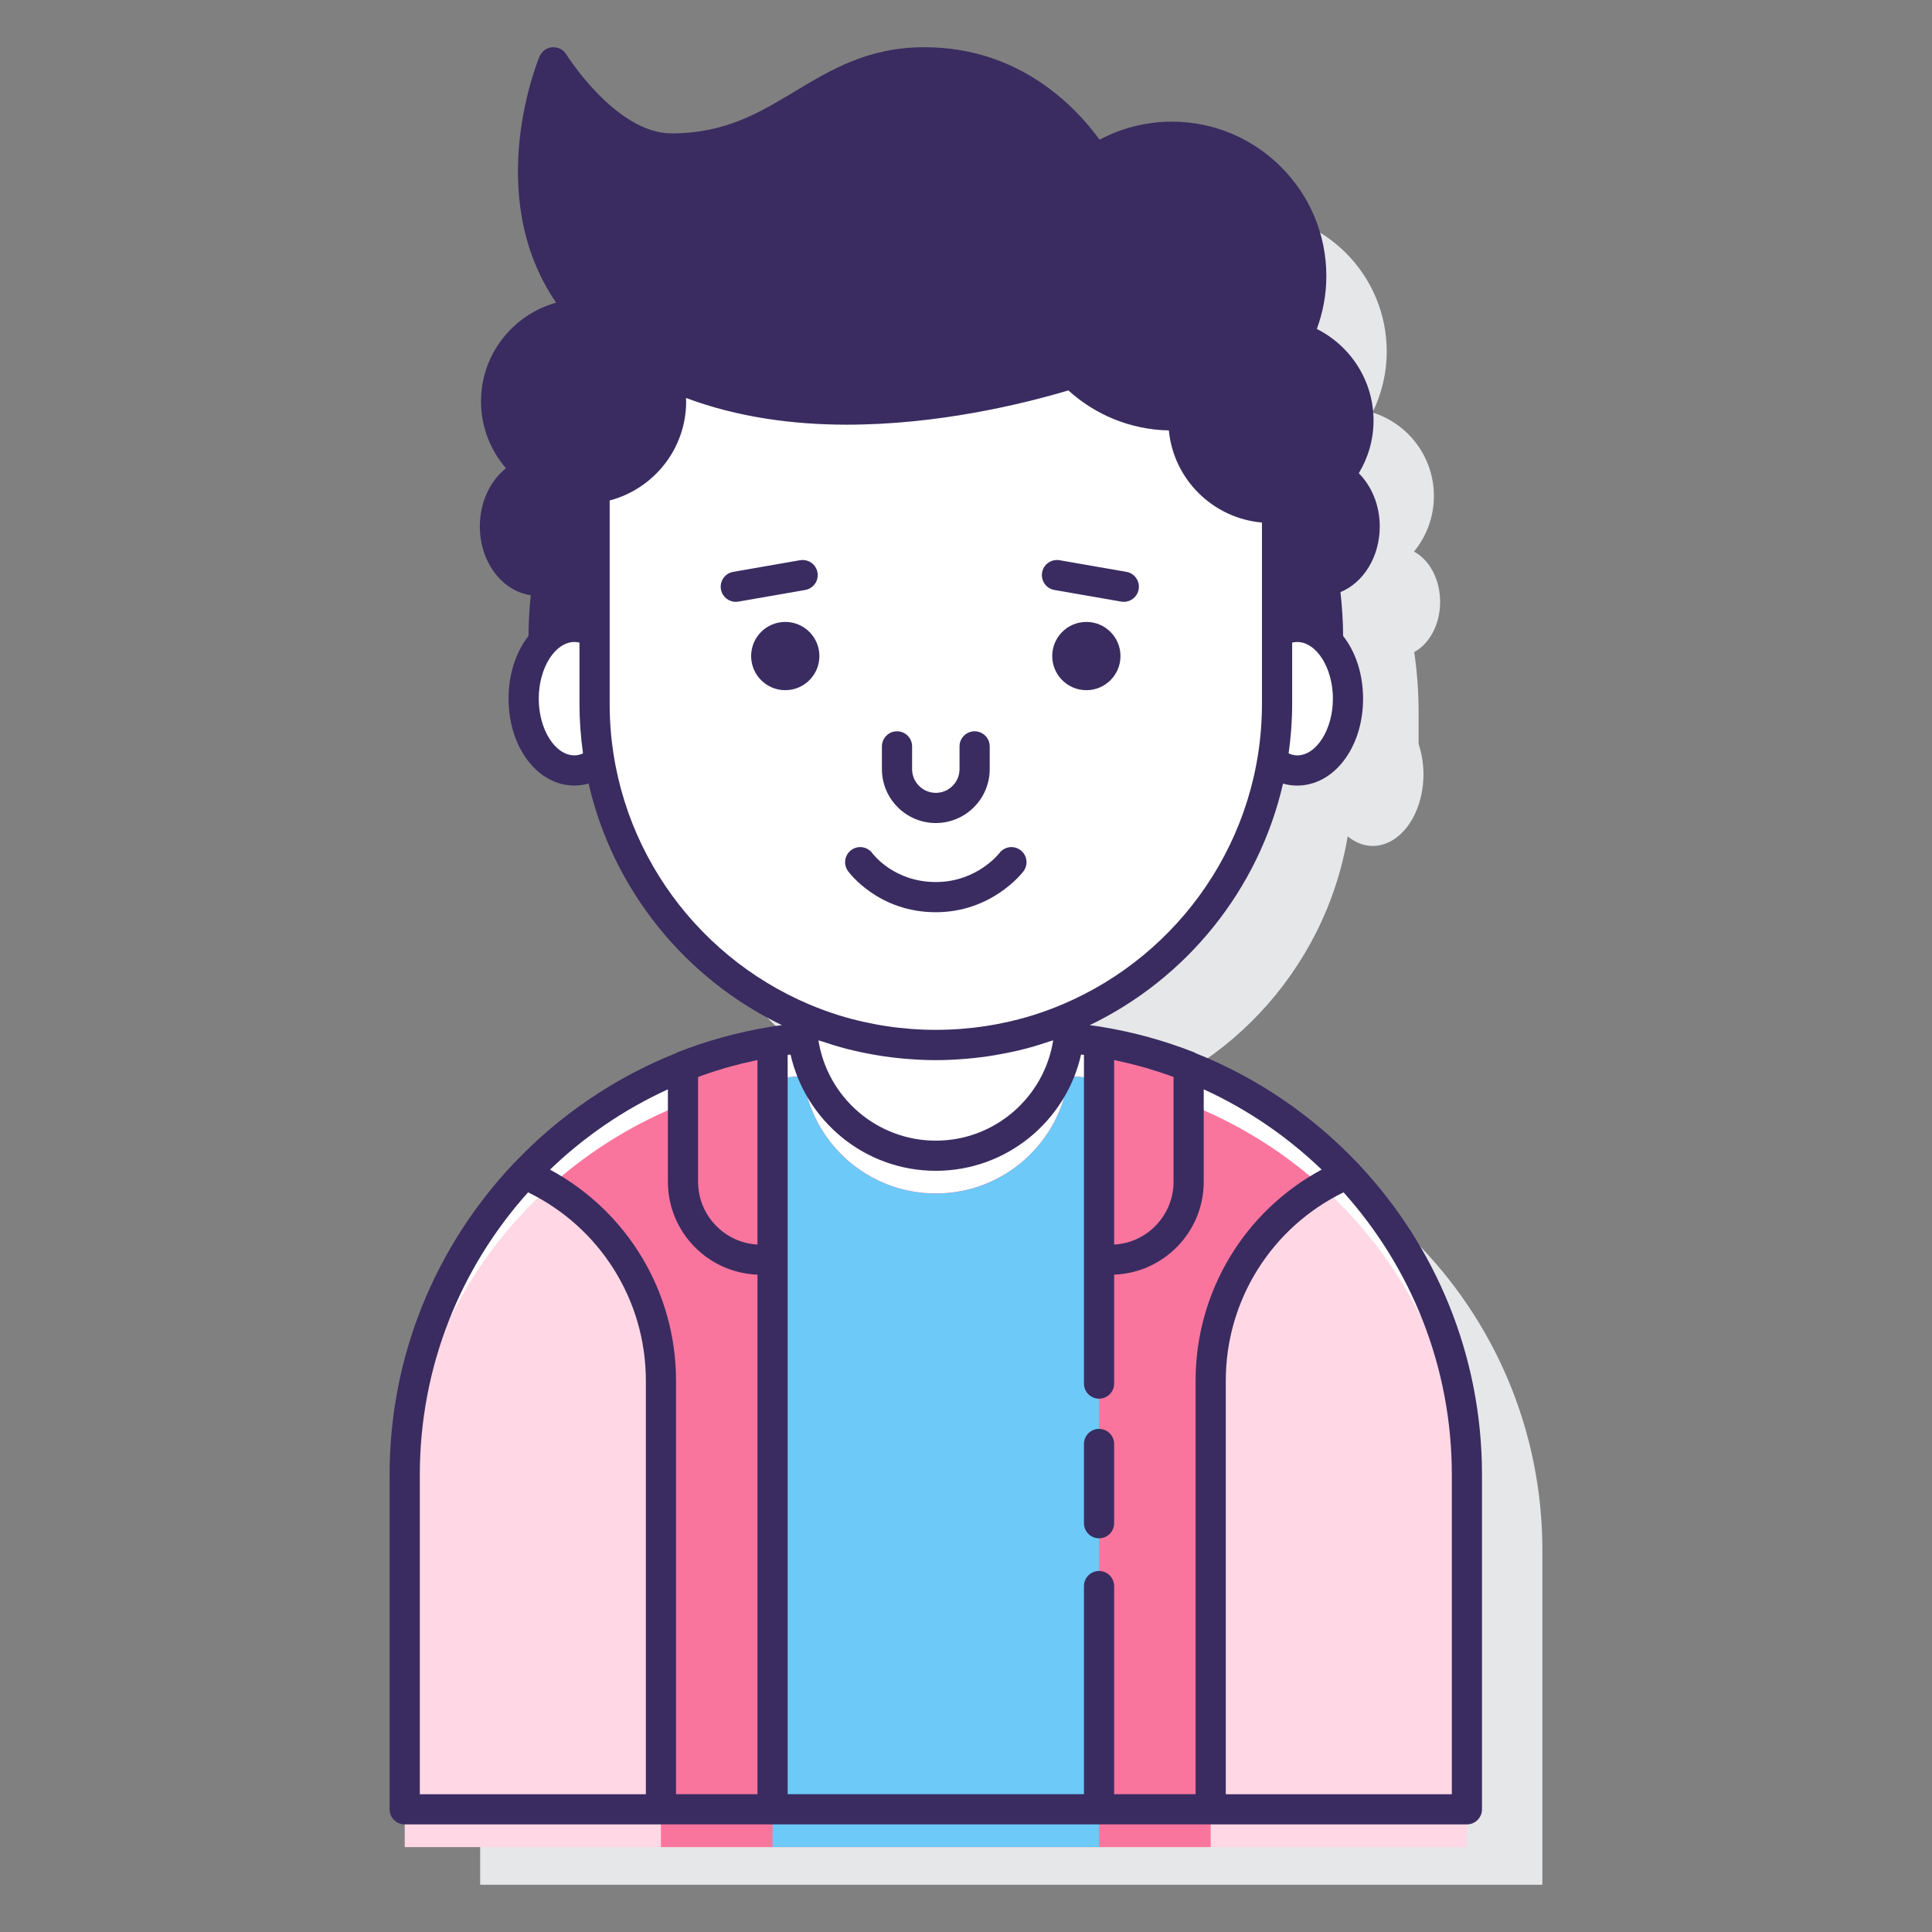 <?xml version="1.0" encoding="utf-8"?>
<!-- Generator: Adobe Illustrator 22.0.1, SVG Export Plug-In . SVG Version: 6.00 Build 0)  -->
<svg version="1.1" id="Layer_1" xmlns="http://www.w3.org/2000/svg" xmlns:xlink="http://www.w3.org/1999/xlink" x="0px" y="0px"
	 viewBox="0 0 128 128" style="enable-background:new 0 0 128 128;" xml:space="preserve">
<rect x="0" y="0" width="128" height="128" fill="#808080" stroke="none"/>
<style type="text/css">
	.st0{fill:#3A2C60;}
	.st1{fill:#E6E7E8;}
	.st2{fill:#FFFFFF;}
	.st3{fill:#FFD7E5;}
	.st4{fill:#0089EF;}
	.st5{fill:#6DC9F7;}
	.st6{fill:#FA759E;}
	.st7{fill:#D4FBFF;}
	.st8{fill:none;stroke:#3A2C60;stroke-width:2;stroke-linecap:round;stroke-linejoin:round;stroke-miterlimit:10;}
</style>
<g>
	<g>
		<path class="st1" d="M73.125,73.637h-0.954c8.79-2.057,15.602-9.239,17.117-18.225c0.49,0.392,1.048,0.634,1.651,0.634
			c1.861,0,3.369-2.13,3.369-4.757c0-0.718-0.121-1.392-0.323-2.002v-2.144c0-1.339-0.101-2.654-0.289-3.941
			c1.009-0.548,1.716-1.831,1.716-3.326c0-1.502-0.715-2.789-1.732-3.332c0.825-1.001,1.32-2.284,1.32-3.682
			c0-2.598-1.71-4.797-4.066-5.533c0.596-1.221,0.94-2.588,0.94-4.039c0-5.099-4.134-9.233-9.233-9.233
			c-1.884,0-3.634,0.567-5.094,1.536c-1.026-1.624-4.641-6.466-11.3-6.466c-7.003,0-9.247,5.709-16.747,5.709
			c-4.312,0-7.833-5.709-7.833-5.709s-4.199,9.686,2.022,16.671c-0.009,0-0.017-0.001-0.026-0.001c-3.201,0-5.796,2.595-5.796,5.796
			c0,1.945,0.961,3.662,2.431,4.713c-1.408,0.197-2.508,1.71-2.508,3.57c0,1.85,1.087,3.357,2.484,3.567
			c-0.166,1.21-0.259,2.443-0.259,3.699v2.144c-0.202,0.61-0.323,1.284-0.323,2.002c0,2.627,1.508,4.757,3.369,4.757
			c0.604,0,1.163-0.243,1.654-0.636c1.514,8.986,8.324,16.17,17.114,18.227h-0.954c-16.05,0-29.062,13.011-29.062,29.062v22.173
			h70.373v-22.173C102.186,86.648,89.175,73.637,73.125,73.637z"/>
	</g>
	<g>
		<g>
			<path class="st2" d="M85.938,41.533c-0.473,0-0.922,0.14-1.33,0.388v4.709c0,1.289-0.114,2.552-0.321,3.782
				c0.49,0.392,1.048,0.634,1.651,0.634c1.861,0,3.369-2.13,3.369-4.757C89.307,43.662,87.799,41.533,85.938,41.533z"/>
			<path class="st2" d="M39.392,46.63v-4.709c-0.408-0.248-0.857-0.388-1.33-0.388c-1.861,0-3.369,2.13-3.369,4.757
				c0,2.627,1.508,4.757,3.369,4.757c0.603,0,1.161-0.242,1.651-0.634C39.505,49.181,39.392,47.919,39.392,46.63z"/>
		</g>
		<g>
			<path class="st2" d="M70.802,68.765C70.274,73.161,66.538,76.57,62,76.57c-4.538,0-8.274-3.409-8.802-7.805
				c-14.795,1.352-26.385,13.787-26.385,28.934v22.173h70.373V97.699C97.186,82.552,85.597,70.117,70.802,68.765z"/>
		</g>
		<g>
			<path class="st3" d="M70.801,71.269c-0.53,4.394-4.264,7.801-8.801,7.801c-4.537,0-8.272-3.407-8.801-7.801
				c-14.795,1.352-26.385,13.787-26.385,28.934v22.173h70.373v-22.173C97.186,85.056,85.596,72.621,70.801,71.269z"/>
		</g>
		<g>
			<path class="st6" d="M70.802,71.266c-0.528,4.396-4.264,7.805-8.802,7.805c-4.538,0-8.274-3.409-8.802-7.805
				c-6.431,0.588-12.255,3.27-16.786,7.359c4.525,2.645,7.377,7.512,7.377,12.846v30.905h36.421V91.471
				c0-5.335,2.852-10.201,7.377-12.846C83.057,74.535,77.232,71.853,70.802,71.266z"/>
		</g>
		<g>
			<path class="st5" d="M70.801,71.275c-0.53,4.393-4.265,7.8-8.801,7.8c-4.536,0-8.271-3.407-8.801-7.8
				c-0.677,0.062-1.351,0.138-2.014,0.245v50.856h21.63V71.52C72.152,71.413,71.478,71.338,70.801,71.275z"/>
		</g>
		<g>
			<path class="st2" d="M62,69.238L62,69.238c-3.15,0-6.148-0.646-8.872-1.809v0.269c0,4.9,3.972,8.872,8.872,8.872
				c4.9,0,8.872-3.972,8.872-8.872v-0.269C68.148,68.593,65.15,69.238,62,69.238z"/>
		</g>
		<path class="st2" d="M83.79,34.878c0-0.082,0.016-0.158,0.02-0.239c-3.346-0.193-6.052-2.812-6.369-6.124
			c-2.56-0.05-4.887-1.045-6.658-2.65c-3.065,0.913-8.639,2.27-14.679,2.27c-3.532,0-7.217-0.482-10.658-1.771
			c0.003,0.077,0.012,0.152,0.012,0.23c0,3.5-2.662,6.377-6.066,6.744V46.63c0,12.486,10.122,22.608,22.608,22.608h0
			c12.486,0,22.608-10.122,22.608-22.608v-8.933C84.104,36.915,83.79,35.944,83.79,34.878z"/>
		<g>
			<path class="st6" d="M78.75,70.65c-1.89-0.743-3.875-1.297-5.935-1.631v14.443h0.768c2.853,0,5.167-2.313,5.167-5.167V70.65z"/>
		</g>
		<g>
			<g>
				<path class="st6" d="M51.185,69.019c-2.06,0.334-4.045,0.888-5.935,1.631v7.645c0,2.853,2.313,5.167,5.167,5.167h0.768V69.019z"
					/>
			</g>
			<g>
				<path class="st0" d="M90.053,77.175c-0.053-0.069-0.108-0.131-0.176-0.183c-2.97-3.114-6.596-5.595-10.66-7.214
					c-0.035-0.019-0.064-0.044-0.101-0.059c-1.979-0.778-4.038-1.344-6.12-1.683c-0.008-0.001-0.013-0.006-0.021-0.007
					c-0.26-0.042-0.521-0.074-0.783-0.107c6.391-3.072,11.189-8.94,12.812-16.007c0.3,0.085,0.612,0.132,0.934,0.132
					c2.45,0,4.369-2.529,4.369-5.757c0-1.652-0.504-3.117-1.323-4.157c0-0.983-0.072-1.949-0.175-2.905
					c1.507-0.615,2.603-2.322,2.603-4.349c0-1.422-0.547-2.68-1.387-3.527C90.64,30.33,91,29.139,91,27.863
					c0-2.654-1.533-4.951-3.756-6.069c0.4-1.094,0.63-2.27,0.63-3.502c0-5.643-4.59-10.233-10.232-10.233
					c-1.731,0-3.361,0.436-4.792,1.197c-1.588-2.187-5.318-6.128-11.602-6.128c-3.719,0-6.19,1.486-8.58,2.924
					c-2.382,1.432-4.63,2.785-8.167,2.785c-3.697,0-6.95-5.183-6.982-5.235c-0.196-0.315-0.535-0.49-0.923-0.471
					c-0.371,0.027-0.697,0.257-0.845,0.599c-0.048,0.11-3.838,9.119,1.093,16.323c-2.865,0.799-4.976,3.425-4.976,6.54
					c0,1.692,0.626,3.239,1.653,4.43c-1.04,0.824-1.731,2.241-1.731,3.854c0,2.361,1.481,4.291,3.375,4.556
					c-0.089,0.889-0.149,1.786-0.149,2.698c-0.819,1.04-1.323,2.506-1.323,4.157c0,3.228,1.919,5.757,4.369,5.757
					c0.322,0,0.634-0.047,0.934-0.132c1.623,7.067,6.421,12.936,12.812,16.008c-0.261,0.033-0.523,0.065-0.783,0.107
					c-0.008,0.001-0.013,0.006-0.021,0.007c-2.082,0.34-4.141,0.906-6.12,1.683c-0.037,0.015-0.067,0.04-0.102,0.059
					c-4.064,1.618-7.69,4.1-10.66,7.214c-0.067,0.052-0.123,0.113-0.176,0.183c-5.04,5.374-8.134,12.591-8.134,20.524v22.173
					c0,0.552,0.447,1,1,1h24.371h21.631h24.371c0.553,0,1-0.448,1-1V97.699C98.187,89.766,95.093,82.548,90.053,77.175z
					 M69.776,68.926c-0.591,3.76-3.854,6.645-7.776,6.645s-7.186-2.885-7.776-6.645c0.088,0.031,0.18,0.051,0.268,0.081
					c0.522,0.176,1.049,0.339,1.586,0.478c0.035,0.009,0.071,0.017,0.106,0.026c0.576,0.146,1.162,0.267,1.753,0.37
					c0.063,0.011,0.125,0.023,0.188,0.034c0.609,0.101,1.227,0.177,1.851,0.231c0.036,0.003,0.071,0.005,0.107,0.008
					c0.633,0.051,1.271,0.084,1.917,0.084s1.284-0.033,1.917-0.084c0.036-0.003,0.071-0.005,0.107-0.008
					c0.624-0.053,1.241-0.13,1.851-0.231c0.063-0.01,0.125-0.023,0.188-0.034c0.592-0.103,1.178-0.223,1.753-0.37
					c0.035-0.009,0.071-0.017,0.106-0.026c0.537-0.139,1.065-0.303,1.586-0.478C69.597,68.977,69.688,68.957,69.776,68.926z
					 M50.185,84.45v34.421h-5.396v-27.4c0-5.891-3.237-11.226-8.351-13.98c2.272-2.185,4.909-3.993,7.812-5.319v6.124
					C44.25,81.617,46.892,84.327,50.185,84.45z M50.185,82.456c-2.19-0.121-3.935-1.941-3.935-4.16v-6.943
					c0.103-0.038,0.207-0.076,0.31-0.113c0.476-0.168,0.955-0.325,1.438-0.467c0.157-0.046,0.316-0.089,0.474-0.132
					c0.459-0.126,0.922-0.238,1.386-0.34c0.108-0.024,0.217-0.046,0.326-0.069V82.456z M73.815,70.232
					c0.109,0.023,0.218,0.045,0.326,0.069c0.464,0.102,0.926,0.214,1.385,0.34c0.159,0.044,0.318,0.087,0.477,0.133
					c0.483,0.141,0.961,0.299,1.437,0.466c0.104,0.037,0.207,0.075,0.31,0.113v6.943c0,2.219-1.744,4.039-3.935,4.16V70.232z
					 M85.939,50.046c-0.195,0-0.382-0.054-0.564-0.131c0.15-1.074,0.234-2.17,0.234-3.285v-4.055
					c0.108-0.025,0.218-0.042,0.33-0.042c1.284,0,2.369,1.72,2.369,3.756C88.308,48.326,87.223,50.046,85.939,50.046z
					 M38.062,50.046c-1.284,0-2.369-1.72-2.369-3.757c0-2.036,1.085-3.756,2.369-3.756c0.112,0,0.222,0.017,0.33,0.042v4.055
					c0,1.115,0.083,2.211,0.234,3.285C38.444,49.992,38.257,50.046,38.062,50.046z M40.392,46.63V33.157
					c2.911-0.766,5.066-3.414,5.066-6.563c0-0.078-0.009-0.153-0.012-0.23c3.441,1.289,7.126,1.771,10.658,1.771
					c6.04,0,11.614-1.358,14.679-2.27c1.77,1.605,4.097,2.6,6.658,2.65c0.31,3.245,2.915,5.818,6.167,6.104V46.63
					c0,8.94-5.458,16.63-13.217,19.912c-0.637,0.269-1.284,0.508-1.941,0.713c-0.01,0.003-0.019,0.007-0.029,0.01
					c-4.163,1.287-8.679,1.287-12.843,0c-0.01-0.003-0.019-0.007-0.029-0.01c-0.657-0.204-1.305-0.444-1.941-0.713
					C45.85,63.259,40.392,55.57,40.392,46.63z M27.814,97.699c0-7.182,2.717-13.737,7.172-18.704
					c4.761,2.32,7.804,7.137,7.804,12.477v27.4H27.814V97.699z M52.185,118.872v-35.41V69.888c0.063-0.008,0.128-0.014,0.191-0.022
					c0.992,4.402,4.927,7.703,9.624,7.703s8.632-3.301,9.624-7.703c0.063,0.008,0.128,0.013,0.191,0.022v13.573v8.205
					c0,0.552,0.447,1,1,1s1-0.448,1-1V84.45c3.292-0.124,5.935-2.833,5.935-6.155v-6.124c2.903,1.327,5.54,3.134,7.812,5.319
					c-5.115,2.754-8.351,8.09-8.351,13.98v27.4h-5.396v-13.788c0-0.552-0.447-1-1-1s-1,0.448-1,1v13.788H52.185z M96.187,118.872
					H81.211v-27.4c0-5.34,3.043-10.157,7.804-12.477c4.454,4.967,7.172,11.522,7.172,18.704V118.872z"/>
				<path class="st0" d="M72.815,101.917c0.553,0,1-0.448,1-1v-5.25c0-0.552-0.447-1-1-1s-1,0.448-1,1v5.25
					C71.815,101.469,72.263,101.917,72.815,101.917z"/>
				<path class="st0" d="M54.287,43.465c0-1.249-1.012-2.261-2.261-2.261c-1.249,0-2.261,1.012-2.261,2.261
					c0,1.249,1.012,2.261,2.261,2.261C53.274,45.726,54.287,44.714,54.287,43.465z"/>
				<path class="st0" d="M71.974,41.204c-1.249,0-2.261,1.012-2.261,2.261c0,1.249,1.012,2.261,2.261,2.261
					c1.249,0,2.261-1.012,2.261-2.261C74.235,42.217,73.223,41.204,71.974,41.204z"/>
				<path class="st0" d="M62,54.528c1.969,0,3.571-1.602,3.571-3.571V49.45c0-0.552-0.447-1-1-1s-1,0.448-1,1v1.507
					c0,0.866-0.705,1.571-1.571,1.571s-1.571-0.705-1.571-1.571V49.45c0-0.552-0.447-1-1-1s-1,0.448-1,1v1.507
					C58.429,52.926,60.031,54.528,62,54.528z"/>
				<path class="st0" d="M69.855,39.087l4.428,0.771c0.059,0.01,0.116,0.015,0.173,0.015c0.478,0,0.899-0.342,0.984-0.829
					c0.095-0.544-0.27-1.062-0.813-1.157l-4.428-0.771c-0.554-0.089-1.063,0.27-1.157,0.814S69.311,38.992,69.855,39.087z"/>
				<path class="st0" d="M54.161,37.93c-0.095-0.544-0.603-0.904-1.157-0.814l-4.428,0.771c-0.544,0.095-0.908,0.613-0.813,1.157
					c0.085,0.486,0.507,0.829,0.984,0.829c0.057,0,0.114-0.005,0.173-0.015l4.428-0.771C53.892,38.992,54.256,38.474,54.161,37.93z"
					/>
				<path class="st0" d="M62,60.437c3.71,0,5.723-2.6,5.807-2.71c0.334-0.44,0.247-1.067-0.193-1.401
					c-0.442-0.335-1.068-0.247-1.4,0.193c-0.015,0.019-1.485,1.918-4.213,1.918c-2.748,0-4.139-1.819-4.202-1.905
					c-0.324-0.442-0.945-0.542-1.393-0.221c-0.448,0.323-0.549,0.948-0.226,1.396C56.26,57.819,58.192,60.437,62,60.437z"/>
			</g>
		</g>
	</g>
</g>
</svg>
